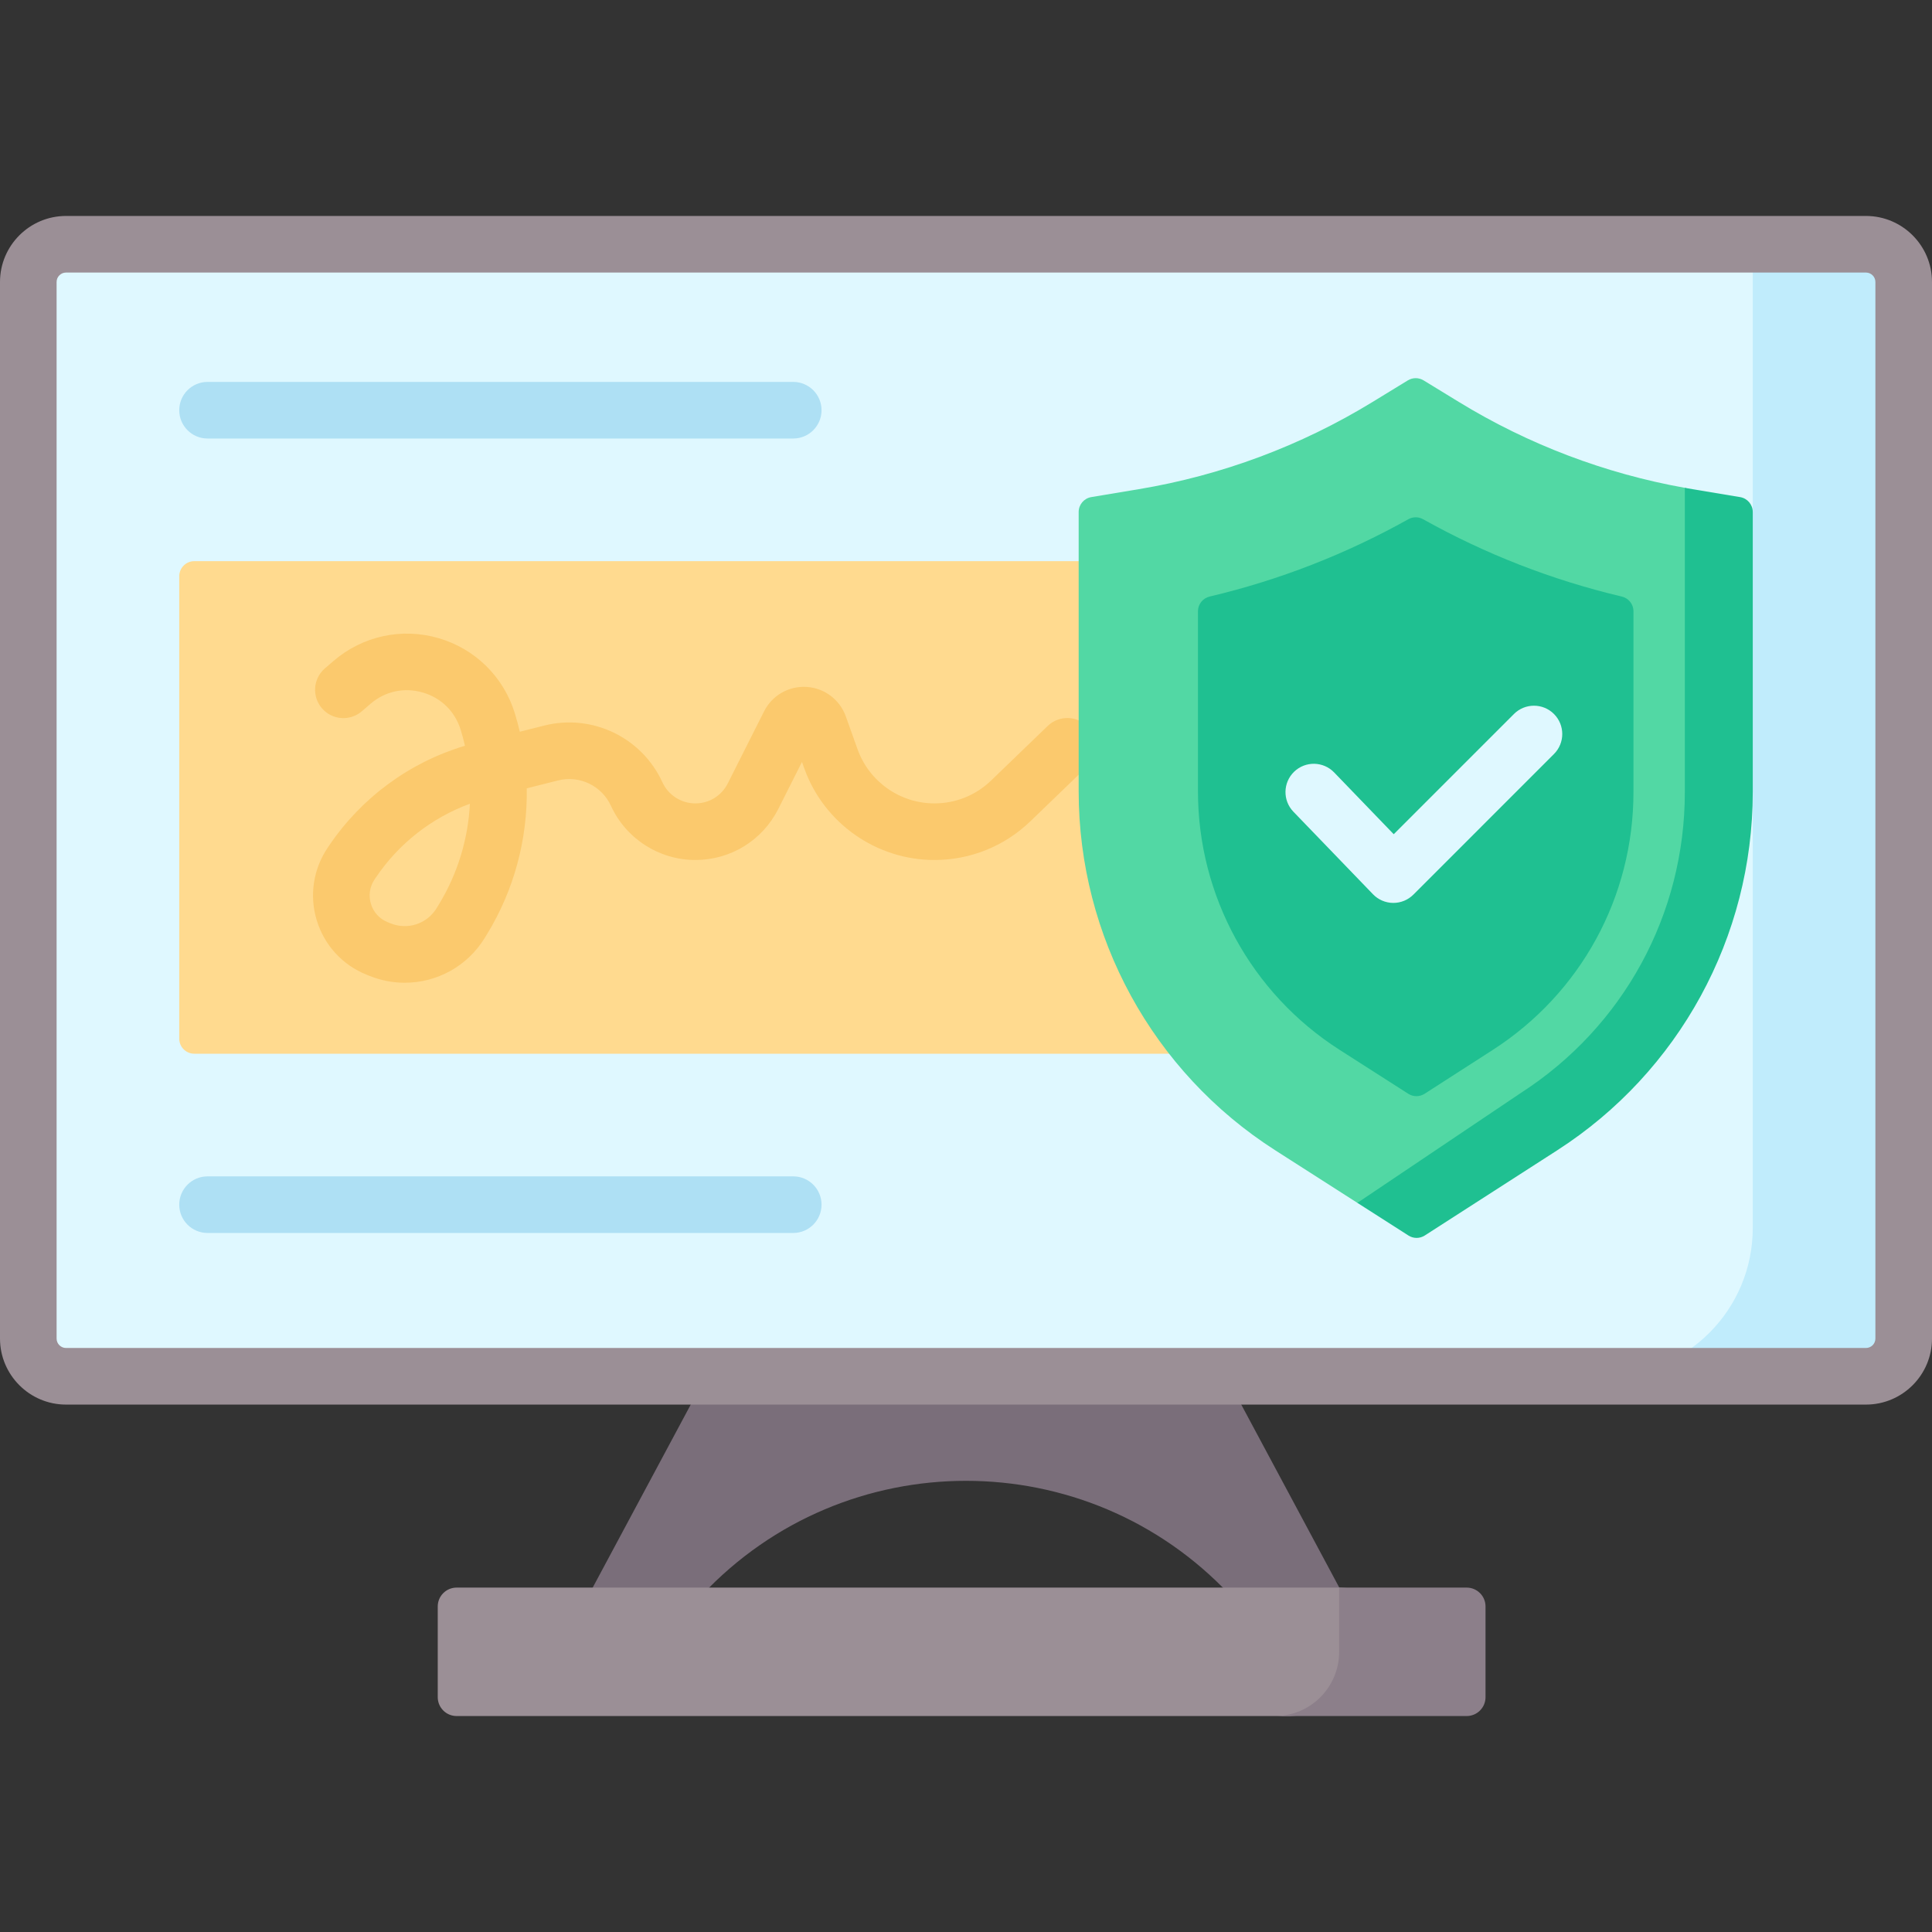 <svg id="Capa_1" enable-background="new 0 0 512 512" height="512" viewBox="0 0 512 512" width="512" xmlns="http://www.w3.org/2000/svg"><rect x="0" y="0" width="512" height="512" fill="#333333" stroke="none"/><g><g><path d="m494.5 364.73h-477c-5.523 0-10-4.477-10-10v-280c0-5.523 4.477-10 10-10h477c5.523 0 10 4.477 10 10v280c0 5.523-4.477 10-10 10z" fill="#dff8ff"/><path d="m356 422.73h-30c-37.926-40.393-102.074-40.393-140 0h-30l30-56h140z" fill="#7a6e7a"/><path d="m504.5 74.73v280c0 5.52-4.48 10-10 10h-69.29c21.7 0 39.29-17.59 39.29-39.29v-115.549l-6.528-32.046 6.528-42.164v-70.951h30c5.52 0 10 4.48 10 10z" fill="#c0ecfc"/><g><path d="m494.5 372.23h-477c-9.649 0-17.5-7.851-17.5-17.5v-280c0-9.649 7.851-17.5 17.5-17.5h477c9.649 0 17.5 7.851 17.5 17.5v280c0 9.649-7.851 17.5-17.5 17.5zm-477-300c-1.378 0-2.5 1.122-2.5 2.5v280c0 1.378 1.122 2.5 2.5 2.5h477c1.379 0 2.5-1.122 2.5-2.5v-280c0-1.378-1.121-2.5-2.5-2.5z" fill="#9b8f96"/></g><path d="m386.195 452.22-44.506 2.547h-220.683c-2.761 0-5-2.239-5-5v-24.037c0-2.761 2.239-5 5-5h233.884l30.846 2c2.761 0 5 2.239 5 5l.459 19.49c0 2.761-2.239 5-5 5z" fill="#9b8f96"/><path d="m393.68 425.73v24.04c0 2.76-2.24 5-5 5h-50.8c9.4 0 17.01-7.62 17.01-17.02v-17.02h33.79c2.76 0 5 2.24 5 5z" fill="#8c7f8a"/></g><path d="m330.763 279.249h-279.263c-2.209 0-4-1.791-4-4v-122.538c0-2.209 1.791-4 4-4h279.263c2.209 0 4 1.791 4 4v122.538c0 2.209-1.791 4-4 4z" fill="#ffda8f"/><g><path d="m107.278 260.439c-3.107 0-6.259-.583-9.303-1.803l-.803-.321c-6.376-2.553-11.192-7.784-13.211-14.352-2.019-6.567-.973-13.6 2.869-19.294l.353-.523c8.622-12.78 21.334-22.109 36.031-26.511-.303-1.341-.655-2.674-1.057-3.999l-.048-.159c-1.489-4.902-5.166-8.534-10.086-9.961-4.92-1.429-9.97-.33-13.851 3.015l-2.277 1.961c-3.138 2.704-7.874 2.352-10.577-.787-2.704-3.138-2.351-7.874.787-10.577l2.277-1.961c7.683-6.618 18.083-8.883 27.822-6.056 9.738 2.826 17.312 10.306 20.258 20.008l.048.16c.466 1.536.88 3.082 1.24 4.636 2.226-.561 4.402-1.109 6.47-1.63 12.693-3.201 25.865 3.116 31.319 15.017 1.562 3.407 4.992 5.608 8.739 5.608 3.653 0 6.943-2.026 8.586-5.289l9.625-19.108c2.126-4.222 6.545-6.768 11.269-6.472 4.72.291 8.798 3.356 10.39 7.809l3.111 8.706c3.068 8.586 11.256 14.354 20.374 14.354 5.631 0 10.964-2.152 15.017-6.06l15.003-14.464c2.982-2.875 7.73-2.788 10.605.194s2.788 7.73-.194 10.605l-15.003 14.464c-6.863 6.617-15.894 10.261-25.428 10.261-15.439 0-29.303-9.768-34.499-24.306l-.602-1.685-6.271 12.45c-4.207 8.352-12.63 13.541-21.982 13.541-9.595 0-18.377-5.636-22.375-14.358-2.442-5.327-8.336-8.157-14.017-6.722-2.629.663-5.435 1.37-8.294 2.089.225 13.486-3.351 26.916-10.516 38.64l-.576.942c-4.651 7.613-12.768 11.938-21.223 11.938zm17.253-47.439c-10.112 3.715-18.827 10.515-24.912 19.534l-.353.523c-1.294 1.918-1.646 4.287-.966 6.499s2.302 3.975 4.45 4.835l.796.318c4.514 1.81 9.624.113 12.156-4.03l.576-.943c4.99-8.163 7.778-17.371 8.253-26.736z" fill="#fbc96d"/></g><g><g><path d="m210.218 326.749h-155.218c-4.142 0-7.5-3.358-7.5-7.5s3.358-7.5 7.5-7.5h155.218c4.142 0 7.5 3.358 7.5 7.5s-3.358 7.5-7.5 7.5z" fill="#aee0f4"/></g><g><path d="m210.218 116.211h-155.218c-4.142 0-7.5-3.358-7.5-7.5s3.358-7.5 7.5-7.5h155.218c4.142 0 7.5 3.358 7.5 7.5s-3.358 7.5-7.5 7.5z" fill="#aee0f4"/></g></g><g><path d="m373.019 321.512-13.298-2.741-21.806-13.955c-32.434-20.752-52.057-56.602-52.057-95.107v-74.027c0-1.955 1.414-3.624 3.342-3.946l12.597-2.099c21.934-3.656 42.96-11.5 61.929-23.103l9.365-5.729c1.281-.784 2.893-.784 4.175 0l9.365 5.729c18.375 11.24 38.679 18.952 59.87 22.747.685.123 12.485 3.862 12.485 3.862 1.929.321 3.342 1.99 3.342 3.946l-.071 71.806c0 38.407-17.846 69.245-50.147 90.023l-34.773 22.588c-1.314.846-3.001.848-4.318.006z" fill="#52d8a4"/><path d="m464.501 135.681v74.21c0 38.4-19.53 74.18-51.83 94.96l-35.09 22.57c-1.32.85-3.01.85-4.32.01l-13.54-8.66 43.22-29.06c27.27-17.55 43.56-47.39 43.56-79.82v-80.61c.68.13 1.37.25 2.06.36l12.6 2.1c1.92.32 3.34 1.99 3.34 3.94z" fill="#1fc091"/><path d="m354.953 278.185c-23.352-14.941-37.48-40.753-37.48-68.475v-47.727c0-1.864 1.291-3.464 3.105-3.893 18.436-4.358 36.071-11.22 52.647-20.49 1.217-.68 2.691-.68 3.908 0 16.576 9.27 34.21 16.132 52.647 20.49 1.814.429 3.105 2.029 3.105 3.893v47.907c0 27.78-13.949 53.338-37.313 68.368l-18.04 11.604c-1.315.846-3.003.848-4.32.005z" fill="#1fc091"/><g><path d="m369.254 239.281c-.022 0-.045 0-.068 0-2.013-.018-3.934-.845-5.33-2.293l-21.089-21.871c-2.876-2.982-2.789-7.73.192-10.605 2.983-2.875 7.73-2.787 10.604.193l15.788 16.373 31.859-31.861c2.93-2.929 7.679-2.93 10.606 0 2.93 2.929 2.93 7.677.001 10.606l-37.261 37.262c-1.406 1.407-3.314 2.196-5.302 2.196z" fill="#dff8ff"/></g></g></g></svg>